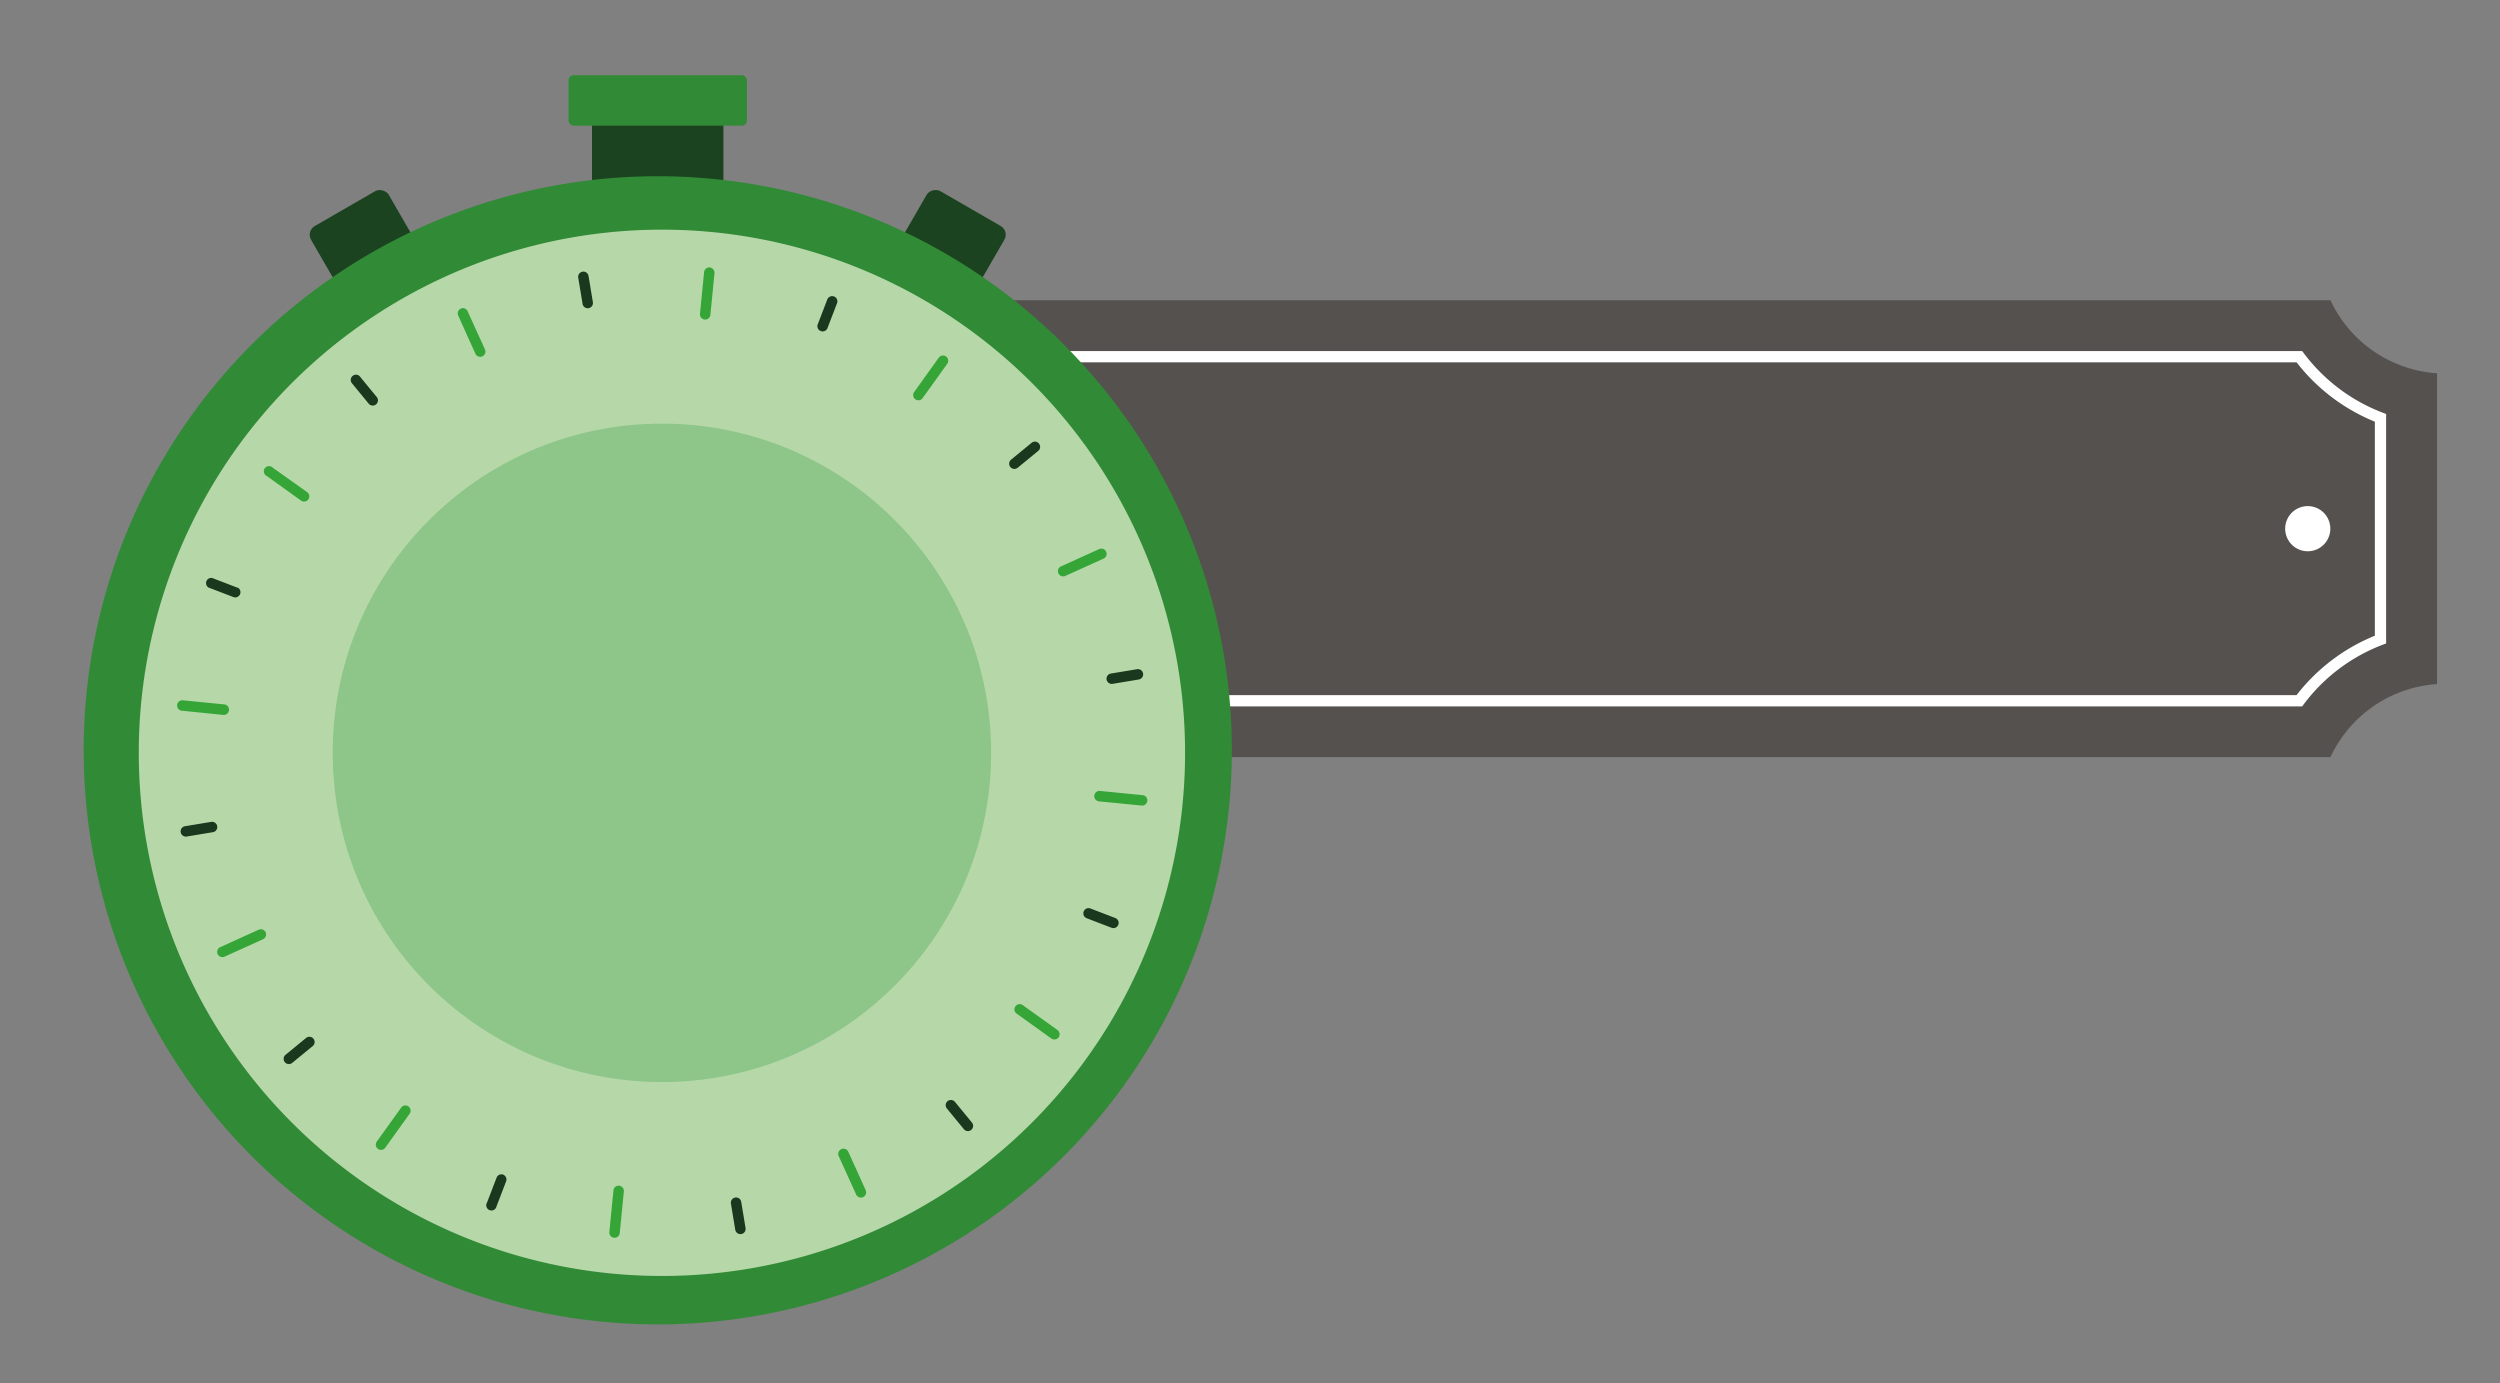 <?xml version="1.0" encoding="UTF-8"?> <svg xmlns="http://www.w3.org/2000/svg" id="Layer_1" data-name="Layer 1" viewBox="0 0 523.8 289.83"><rect x="0" y="0" width="523.8" height="289.83" fill="#808080" stroke="none"/><defs><style>.cls-1{fill:#55514f;}.cls-2{fill:none;stroke:#fff;stroke-width:2.36px;}.cls-3{fill:#fff;}.cls-4{fill:#1b431f;}.cls-5{fill:#318a36;}.cls-6{fill:#b6d8a9;}.cls-7{fill:#34a536;}.cls-8{fill:#1a381d;}.cls-9{fill:#8ec689;}</style></defs><path class="cls-1" d="M488.28,62.91H111.08a26.6,26.6,0,0,1-22.33,15.3v65.12a26.58,26.58,0,0,1,22.33,15.3h377.2a26.57,26.57,0,0,1,22.33-15.3V78.21A26.59,26.59,0,0,1,488.28,62.91Z"></path><path class="cls-2" d="M117.59,74.73a38.43,38.43,0,0,1-17,12.82V134a38.36,38.36,0,0,1,17,12.82H481.76a38.36,38.36,0,0,1,17-12.82V87.55a38.43,38.43,0,0,1-17-12.82Z"></path><path class="cls-3" d="M488.25,110.77a4.73,4.73,0,1,1-4.73-4.73A4.73,4.73,0,0,1,488.25,110.77Z"></path><path class="cls-3" d="M120.56,110.77a4.73,4.73,0,1,1-4.73-4.73A4.73,4.73,0,0,1,120.56,110.77Z"></path><rect class="cls-4" x="124.04" y="24.27" width="27.53" height="17.78"></rect><rect class="cls-4" x="67.31" y="42.52" width="18.81" height="17.78" rx="2.1" transform="translate(-15.43 45.25) rotate(-30)"></rect><rect class="cls-4" x="190.01" y="42" width="17.78" height="18.81" rx="2.1" transform="translate(54.93 197.95) rotate(-60)"></rect><rect class="cls-5" x="119.12" y="15.76" width="37.37" height="10.57" rx="1.05"></rect><path class="cls-5" d="M34.66,95.35a120.28,120.28,0,1,1,41.28,165A120.28,120.28,0,0,1,34.66,95.35Z"></path><path class="cls-6" d="M54.75,87.24A109.61,109.61,0,1,1,68.19,241.66,109.61,109.61,0,0,1,54.75,87.24Z"></path><path class="cls-7" d="M85.58,231.82a1.09,1.09,0,0,1,.25,1.52l-5.16,7.2a1.1,1.1,0,0,1-1.78-1.28l5.16-7.19A1.09,1.09,0,0,1,85.58,231.82Z"></path><path class="cls-7" d="M198.22,74.69a1.1,1.1,0,0,1,.25,1.53l-5.16,7.19a1.09,1.09,0,1,1-1.78-1.27l5.16-7.2A1.1,1.1,0,0,1,198.22,74.69Z"></path><path class="cls-8" d="M105.65,246.24a1.1,1.1,0,0,1,.39,1.28l-2,5.21a1.09,1.09,0,1,1-2-.77l2-5.21a1.1,1.1,0,0,1,1.41-.64A1,1,0,0,1,105.65,246.24Z"></path><path class="cls-8" d="M175,62.25a1.09,1.09,0,0,1,.38,1.27l-2,5.21a1.09,1.09,0,1,1-2.05-.77l2-5.21a1.11,1.11,0,0,1,1.41-.64A1.3,1.3,0,0,1,175,62.25Z"></path><path class="cls-8" d="M154.86,251.1a1,1,0,0,1,.44.71l.91,5.49a1.09,1.09,0,0,1-2.16.36l-.91-5.49a1.1,1.1,0,0,1,.9-1.26A1.11,1.11,0,0,1,154.86,251.1Z"></path><path class="cls-8" d="M122.87,57.11a1.07,1.07,0,0,1,.44.71l.91,5.49a1.09,1.09,0,0,1-2.16.36l-.91-5.49a1.1,1.1,0,0,1,.9-1.26A1.07,1.07,0,0,1,122.87,57.11Z"></path><path class="cls-8" d="M199.9,230.7a1,1,0,0,1,.21.2l3.53,4.3a1.09,1.09,0,0,1-1.69,1.39l-3.53-4.3a1.09,1.09,0,0,1,1.48-1.59Z"></path><path class="cls-8" d="M75.2,78.69a1,1,0,0,1,.21.2l3.53,4.3a1.09,1.09,0,1,1-1.69,1.39l-3.53-4.3a1.1,1.1,0,0,1,1.48-1.59Z"></path><path class="cls-8" d="M233.92,192.48a1.08,1.08,0,0,1,.39,1.27,1.1,1.1,0,0,1-1.41.64l-5.21-2a1.09,1.09,0,1,1,.77-2.05l5.21,2A1,1,0,0,1,233.92,192.48Z"></path><path class="cls-8" d="M49.93,123.18a1.11,1.11,0,0,1,.38,1.28,1.09,1.09,0,0,1-1.41.64l-5.21-2a1.09,1.09,0,0,1,.77-2l5.21,2A1.26,1.26,0,0,1,49.93,123.18Z"></path><path class="cls-8" d="M239.06,140.4a1.07,1.07,0,0,1,.44.71,1.09,1.09,0,0,1-.9,1.26l-5.49.91a1.09,1.09,0,1,1-.36-2.16l5.49-.91A1.11,1.11,0,0,1,239.06,140.4Z"></path><path class="cls-8" d="M45.07,172.39a1.12,1.12,0,0,1,.44.71,1.09,1.09,0,0,1-.9,1.26l-5.49.91a1.09,1.09,0,0,1-.36-2.16l5.49-.91A1.11,1.11,0,0,1,45.07,172.39Z"></path><path class="cls-8" d="M217.47,92.73a1,1,0,0,1,.21.2,1.09,1.09,0,0,1-.15,1.54L213.23,98a1.09,1.09,0,1,1-1.39-1.69l4.3-3.53A1.1,1.1,0,0,1,217.47,92.73Z"></path><path class="cls-8" d="M65.47,217.43a1.26,1.26,0,0,1,.2.2,1.09,1.09,0,0,1-.15,1.54l-4.3,3.53A1.09,1.09,0,1,1,59.83,221l4.3-3.53A1.11,1.11,0,0,1,65.47,217.43Z"></path><path class="cls-7" d="M130.26,248.64a1.09,1.09,0,0,1,.45,1l-.87,8.81a1.1,1.1,0,0,1-2.18-.22l.87-8.81a1.1,1.1,0,0,1,1.2-1A1.07,1.07,0,0,1,130.26,248.64Z"></path><path class="cls-7" d="M149.24,56.25a1.09,1.09,0,0,1,.46,1l-.87,8.81a1.1,1.1,0,0,1-2.18-.22l.87-8.81a1.09,1.09,0,0,1,1.2-1A1.07,1.07,0,0,1,149.24,56.25Z"></path><path class="cls-7" d="M177.37,240.87a1.11,1.11,0,0,1,.36.44l3.65,8.06a1.09,1.09,0,0,1-2,.91l-3.66-8.06a1.1,1.1,0,0,1,.55-1.45A1.09,1.09,0,0,1,177.37,240.87Z"></path><path class="cls-7" d="M97.62,64.77a1,1,0,0,1,.35.43l3.66,8.06a1.1,1.1,0,0,1-2,.91L96,66.11a1.1,1.1,0,0,1,.55-1.45A1.07,1.07,0,0,1,97.62,64.77Z"></path><path class="cls-7" d="M214.28,210.59l7.2,5.16a1.1,1.1,0,1,1-1.28,1.78L213,212.37a1.09,1.09,0,0,1,1.27-1.78Z"></path><path class="cls-7" d="M64.35,103.11a1.09,1.09,0,1,1-1.27,1.78l-7.19-5.16A1.09,1.09,0,1,1,57.16,98Z"></path><path class="cls-7" d="M239.92,166.78a1.1,1.1,0,0,1-.75,2l-8.8-.87a1.1,1.1,0,1,1,.21-2.18l8.81.87A1.07,1.07,0,0,1,239.92,166.78Z"></path><path class="cls-7" d="M47.53,147.79a1.12,1.12,0,0,1,.45,1,1.1,1.1,0,0,1-1.2,1L38,148.9a1.1,1.1,0,0,1,.22-2.18l8.81.87A1.15,1.15,0,0,1,47.53,147.79Z"></path><path class="cls-7" d="M231.4,115.15a1,1,0,0,1,.36.44,1.09,1.09,0,0,1-.54,1.45l-8.06,3.65a1.1,1.1,0,0,1-.91-2l8.06-3.65A1.09,1.09,0,0,1,231.4,115.15Z"></path><path class="cls-7" d="M55.3,194.9a1.2,1.2,0,0,1,.36.44,1.11,1.11,0,0,1-.55,1.45l-8.06,3.65a1.1,1.1,0,0,1-1.45-.55,1.08,1.08,0,0,1,.54-1.44l8.06-3.66A1.13,1.13,0,0,1,55.3,194.9Z"></path><circle class="cls-9" cx="138.68" cy="157.74" r="68.98" transform="translate(-1.42 1.26) rotate(-0.52)"></circle></svg> 